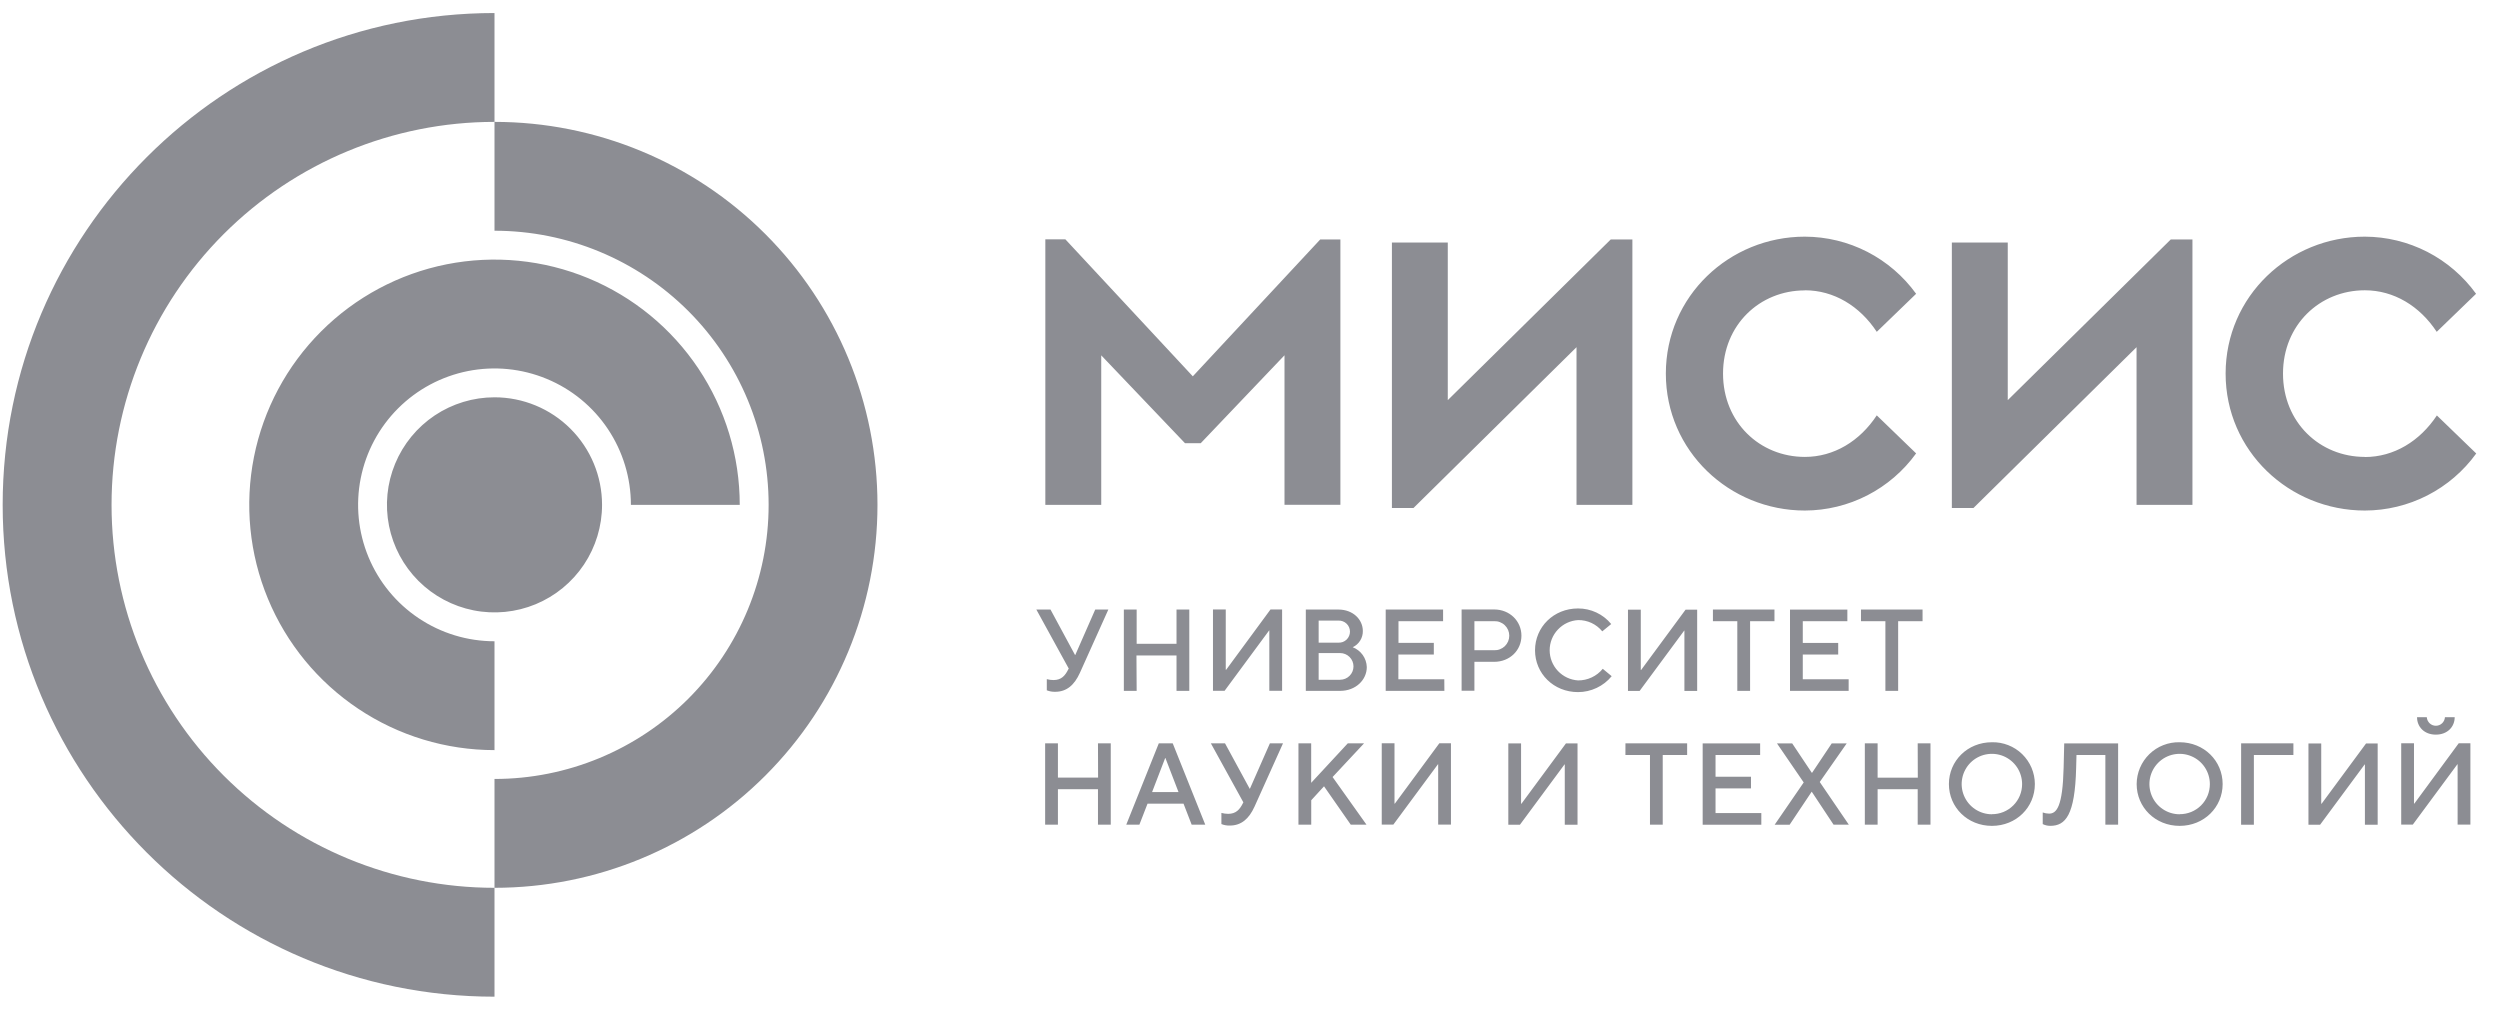 <?xml version="1.0" encoding="UTF-8"?> <svg xmlns="http://www.w3.org/2000/svg" width="89" height="36" viewBox="0 0 89 36" fill="none"><g clip-path="url(#clip0_28_904)"><path d="M58.424 23.851H58.412V21.703H57.956V24.598H58.37L59.957 22.45H59.965V24.598H60.419V21.703H60.007L58.424 23.851ZM60.98 22.114H61.848V24.595H62.303V22.114H63.171V21.7H60.98V22.114ZM56.181 24.223C55.907 24.206 55.65 24.086 55.462 23.887C55.273 23.687 55.168 23.423 55.168 23.149C55.168 22.875 55.273 22.61 55.462 22.411C55.65 22.211 55.907 22.091 56.181 22.075C56.345 22.073 56.508 22.108 56.657 22.177C56.806 22.247 56.937 22.349 57.041 22.476L57.359 22.216C57.216 22.041 57.036 21.901 56.831 21.805C56.627 21.709 56.403 21.66 56.177 21.661C55.309 21.661 54.647 22.323 54.647 23.151C54.647 23.978 55.309 24.639 56.177 24.639C56.407 24.639 56.633 24.588 56.84 24.49C57.048 24.392 57.231 24.25 57.376 24.072L57.058 23.809C56.952 23.94 56.817 24.045 56.665 24.116C56.512 24.188 56.346 24.224 56.177 24.223H56.181ZM48.158 23.04C48.267 22.989 48.358 22.908 48.422 22.806C48.486 22.704 48.519 22.585 48.517 22.465C48.517 22.052 48.165 21.7 47.649 21.7H46.487V24.595H47.707C48.267 24.595 48.658 24.202 48.658 23.747C48.653 23.593 48.603 23.443 48.513 23.317C48.423 23.192 48.298 23.095 48.154 23.04H48.158ZM46.944 22.093H47.647C47.7 22.091 47.753 22.099 47.803 22.118C47.853 22.136 47.899 22.165 47.937 22.202C47.976 22.238 48.006 22.282 48.027 22.331C48.048 22.38 48.059 22.433 48.059 22.486C48.059 22.54 48.048 22.592 48.027 22.641C48.006 22.69 47.976 22.734 47.937 22.771C47.899 22.808 47.853 22.836 47.803 22.855C47.753 22.873 47.7 22.881 47.647 22.879H46.944V22.093ZM47.708 24.202H46.944V23.249H47.708C47.834 23.249 47.955 23.299 48.044 23.388C48.134 23.477 48.184 23.598 48.184 23.724C48.184 23.85 48.134 23.971 48.044 24.06C47.955 24.149 47.834 24.199 47.708 24.199V24.202ZM54.163 22.631C54.163 22.114 53.749 21.697 53.191 21.697H52.033V24.591H52.489V23.561H53.191C53.753 23.561 54.163 23.148 54.163 22.631ZM53.191 23.148H52.489V22.114H53.191C53.261 22.111 53.33 22.122 53.395 22.147C53.461 22.172 53.52 22.209 53.571 22.258C53.621 22.306 53.661 22.364 53.689 22.428C53.716 22.492 53.73 22.561 53.73 22.631C53.73 22.701 53.716 22.77 53.689 22.834C53.661 22.898 53.621 22.956 53.571 23.005C53.52 23.053 53.461 23.09 53.395 23.115C53.33 23.14 53.261 23.151 53.191 23.148ZM51.417 24.181H49.782V23.301H51.044V22.887H49.786V22.114H51.374V21.7H49.331V24.595H51.42L51.417 24.181ZM45.18 22.445H45.188V24.592H45.643V21.698H45.229L43.65 23.845H43.637V21.698H43.182V24.592H43.596L45.18 22.445ZM38.03 23.83C37.918 24.057 37.782 24.21 37.506 24.21C37.425 24.21 37.344 24.199 37.266 24.178V24.575C37.36 24.612 37.462 24.631 37.563 24.628C37.969 24.628 38.245 24.393 38.444 23.954L39.457 21.7H38.99L38.28 23.317H38.271L37.398 21.7H36.894L38.048 23.802L38.03 23.83ZM40.458 23.334H41.884V24.595H42.339V21.7H41.884V22.92H40.465V21.7H40.009V24.595H40.465L40.458 23.334ZM65.812 24.183H64.179V23.302H65.44V22.888H64.179V22.115H65.766V21.701H63.724V24.596H65.812V24.183ZM67.12 24.596H67.574V22.114H68.443V21.7H66.251V22.114H67.12V24.596ZM48.56 26.463H47.981L46.678 27.869V26.463H46.225V29.358H46.68V28.489L47.135 27.992L48.087 29.358H48.647L47.44 27.662L48.56 26.463ZM44.497 28.079H44.489L43.611 26.463H43.107L44.264 28.564L44.248 28.593C44.136 28.82 43.999 28.973 43.722 28.973C43.641 28.972 43.56 28.961 43.482 28.94V29.337C43.577 29.375 43.678 29.393 43.78 29.39C44.185 29.39 44.462 29.155 44.661 28.716L45.675 26.463H45.208L44.497 28.079ZM86.716 26.153C87.13 26.153 87.387 25.873 87.387 25.532H87.04C87.035 25.614 86.999 25.692 86.939 25.749C86.879 25.806 86.8 25.837 86.717 25.837C86.634 25.837 86.555 25.806 86.495 25.749C86.435 25.692 86.399 25.614 86.394 25.532H86.047C86.045 25.872 86.301 26.153 86.715 26.153H86.716ZM39.092 27.682H37.662V26.463H37.207V29.358H37.662V28.096H39.088V29.358H39.543V26.463H39.088L39.092 27.682ZM41.253 26.463L40.095 29.358H40.562L40.852 28.611H42.134L42.423 29.358H42.907L41.749 26.463H41.253ZM41.014 28.198L41.481 26.984H41.488L41.955 28.198H41.014ZM87.53 26.461L85.95 28.609H85.938V26.461H85.483V29.356H85.896L87.483 27.208H87.491V29.356H87.946V26.461H87.53ZM49.657 28.609H49.644V26.461H49.19V29.356H49.603L51.191 27.208H51.199V29.356H51.654V26.461H51.24L49.657 28.609ZM77.595 26.424C77.396 26.419 77.198 26.454 77.013 26.527C76.828 26.599 76.66 26.708 76.517 26.847C76.375 26.986 76.261 27.151 76.184 27.334C76.106 27.517 76.066 27.714 76.065 27.913C76.065 28.74 76.727 29.401 77.595 29.401C78.463 29.401 79.126 28.74 79.126 27.913C79.126 27.086 78.463 26.424 77.595 26.424ZM77.595 28.988C77.382 28.988 77.174 28.925 76.997 28.806C76.82 28.688 76.682 28.52 76.601 28.324C76.52 28.127 76.498 27.911 76.54 27.702C76.582 27.493 76.684 27.302 76.835 27.151C76.985 27.001 77.177 26.898 77.386 26.857C77.594 26.816 77.811 26.837 78.007 26.919C78.204 27 78.372 27.138 78.49 27.315C78.608 27.492 78.671 27.7 78.671 27.913C78.671 28.054 78.644 28.194 78.59 28.325C78.536 28.456 78.457 28.574 78.357 28.674C78.257 28.773 78.138 28.852 78.007 28.906C77.876 28.959 77.736 28.986 77.595 28.985V28.988ZM70.912 26.424C70.043 26.424 69.381 27.086 69.381 27.913C69.381 28.74 70.043 29.401 70.912 29.401C71.78 29.401 72.441 28.74 72.441 27.913C72.441 27.714 72.4 27.517 72.323 27.334C72.245 27.151 72.132 26.986 71.99 26.847C71.847 26.708 71.678 26.599 71.493 26.527C71.308 26.454 71.111 26.419 70.912 26.424ZM70.912 28.988C70.699 28.988 70.491 28.925 70.314 28.807C70.137 28.689 69.999 28.521 69.917 28.324C69.836 28.128 69.814 27.911 69.856 27.703C69.897 27.494 70 27.302 70.15 27.151C70.301 27.001 70.492 26.898 70.701 26.857C70.91 26.816 71.126 26.837 71.323 26.918C71.519 27 71.688 27.138 71.806 27.315C71.924 27.492 71.987 27.7 71.987 27.913C71.987 28.054 71.96 28.194 71.906 28.325C71.852 28.455 71.773 28.574 71.673 28.673C71.573 28.773 71.454 28.852 71.323 28.906C71.193 28.959 71.053 28.986 70.912 28.985V28.988ZM79.783 29.361H80.238V26.877H81.645V26.463H79.784L79.783 29.361ZM82.648 28.614H82.636V26.467H82.181V29.361H82.595L84.182 27.214H84.191V29.361H84.645V26.467H84.232L82.648 28.614ZM73.465 27.332C73.431 28.717 73.216 28.965 72.947 28.965C72.87 28.964 72.793 28.95 72.721 28.924V29.338C72.804 29.379 72.896 29.4 72.99 29.4C73.531 29.4 73.87 29.026 73.911 27.332L73.923 26.877H74.951V29.359H75.405V26.464H73.486L73.465 27.332ZM57.865 26.877H58.739V29.359H59.193V26.877H60.062V26.463H57.866L57.865 26.877ZM54.163 28.613H54.15V26.466H53.696V29.36H54.11L55.697 27.213H55.706V29.36H56.16V26.466H55.747L54.163 28.613ZM65.742 26.466H65.209L64.51 27.512H64.501L63.803 26.466H63.261L64.212 27.855L63.178 29.36H63.711L64.493 28.189H64.501L65.275 29.358H65.818L64.783 27.839L65.742 26.466ZM61.073 28.066H62.335V27.652H61.073V26.879H62.661V26.466H60.615V29.36H62.703V28.945H61.073V28.066ZM68.274 27.685H66.843V26.463H66.388V29.358H66.843V28.096H68.27V29.358H68.725V26.463H68.27L68.274 27.685Z" fill="#8C8D93"></path><path d="M17.604 14.144C16.847 14.144 16.107 14.369 15.477 14.789C14.848 15.21 14.357 15.808 14.067 16.508C13.777 17.207 13.701 17.977 13.849 18.72C13.997 19.462 14.362 20.145 14.897 20.68C15.432 21.215 16.115 21.58 16.857 21.728C17.6 21.876 18.37 21.8 19.07 21.51C19.769 21.22 20.367 20.73 20.788 20.1C21.208 19.47 21.433 18.73 21.433 17.973C21.433 16.957 21.03 15.984 20.312 15.266C19.594 14.548 18.62 14.144 17.604 14.144ZM3.971 17.973C3.971 14.357 5.407 10.889 7.964 8.332C10.521 5.776 13.989 4.339 17.604 4.339V0.464C7.939 0.464 0.095 8.308 0.095 17.973C0.095 27.638 7.939 35.482 17.604 35.482V31.606C13.989 31.606 10.521 30.17 7.964 27.613C5.407 25.056 3.971 21.589 3.971 17.973ZM17.604 22.829C16.644 22.829 15.705 22.544 14.907 22.01C14.108 21.477 13.486 20.718 13.118 19.831C12.751 18.944 12.654 17.967 12.842 17.025C13.029 16.084 13.492 15.218 14.171 14.539C14.85 13.86 15.715 13.398 16.657 13.21C17.599 13.023 18.575 13.119 19.462 13.487C20.35 13.854 21.108 14.476 21.642 15.275C22.175 16.074 22.46 17.012 22.46 17.973H26.335C26.335 16.246 25.823 14.558 24.864 13.122C23.905 11.686 22.541 10.567 20.946 9.906C19.35 9.245 17.595 9.073 15.901 9.409C14.207 9.746 12.652 10.578 11.431 11.799C10.209 13.02 9.378 14.576 9.041 16.269C8.704 17.963 8.877 19.719 9.538 21.314C10.199 22.91 11.318 24.273 12.754 25.232C14.189 26.192 15.877 26.704 17.604 26.704V22.829ZM17.604 4.339V8.214C20.192 8.214 22.674 9.243 24.505 11.073C26.334 12.903 27.363 15.385 27.363 17.973C27.363 20.561 26.334 23.043 24.505 24.873C22.674 26.703 20.192 27.731 17.604 27.731V31.606C21.22 31.606 24.688 30.17 27.245 27.613C29.802 25.056 31.238 21.589 31.238 17.973C31.238 14.357 29.802 10.889 27.245 8.332C24.688 5.776 21.22 4.339 17.604 4.339ZM42.464 13.397L37.927 8.52H37.214V17.973H39.204V12.65L42.186 15.778H42.746L45.728 12.648V17.971H47.718V8.524H47.001L42.464 13.397ZM51.541 14.245V8.635H49.552V18.084H50.321L56.124 12.36V17.973H58.113V8.524H57.343L51.541 14.245ZM64.253 10.334C65.287 10.334 66.208 10.895 66.813 11.813L68.214 10.459C67.761 9.832 67.166 9.32 66.478 8.966C65.789 8.612 65.027 8.427 64.253 8.425C61.565 8.425 59.304 10.544 59.304 13.3C59.304 16.056 61.57 18.175 64.253 18.175C65.027 18.173 65.789 17.988 66.478 17.634C67.166 17.28 67.761 16.768 68.214 16.141L66.813 14.787C66.208 15.706 65.287 16.266 64.253 16.266C62.648 16.266 61.34 15.035 61.34 13.3C61.34 11.565 62.648 10.338 64.253 10.338V10.334ZM71.476 14.245V8.635H69.486V18.084H70.256L76.061 12.36V17.973H78.051V8.524H77.28L71.476 14.245ZM84.188 16.266C82.582 16.266 81.275 15.035 81.275 13.3C81.275 11.565 82.583 10.334 84.188 10.334C85.222 10.334 86.143 10.895 86.747 11.813L88.148 10.459C87.695 9.832 87.1 9.32 86.412 8.966C85.723 8.613 84.961 8.427 84.187 8.425C81.498 8.425 79.232 10.544 79.232 13.3C79.232 16.056 81.498 18.175 84.187 18.175C84.961 18.174 85.725 17.99 86.414 17.637C87.104 17.284 87.7 16.772 88.154 16.144L86.753 14.79C86.143 15.709 85.222 16.27 84.188 16.27V16.266Z" fill="#8C8D93"></path></g><defs><clipPath id="clip0_28_904"><rect width="88.152" height="35.018" fill="white" transform="translate(0.004 0.464)"></rect></clipPath></defs></svg> 